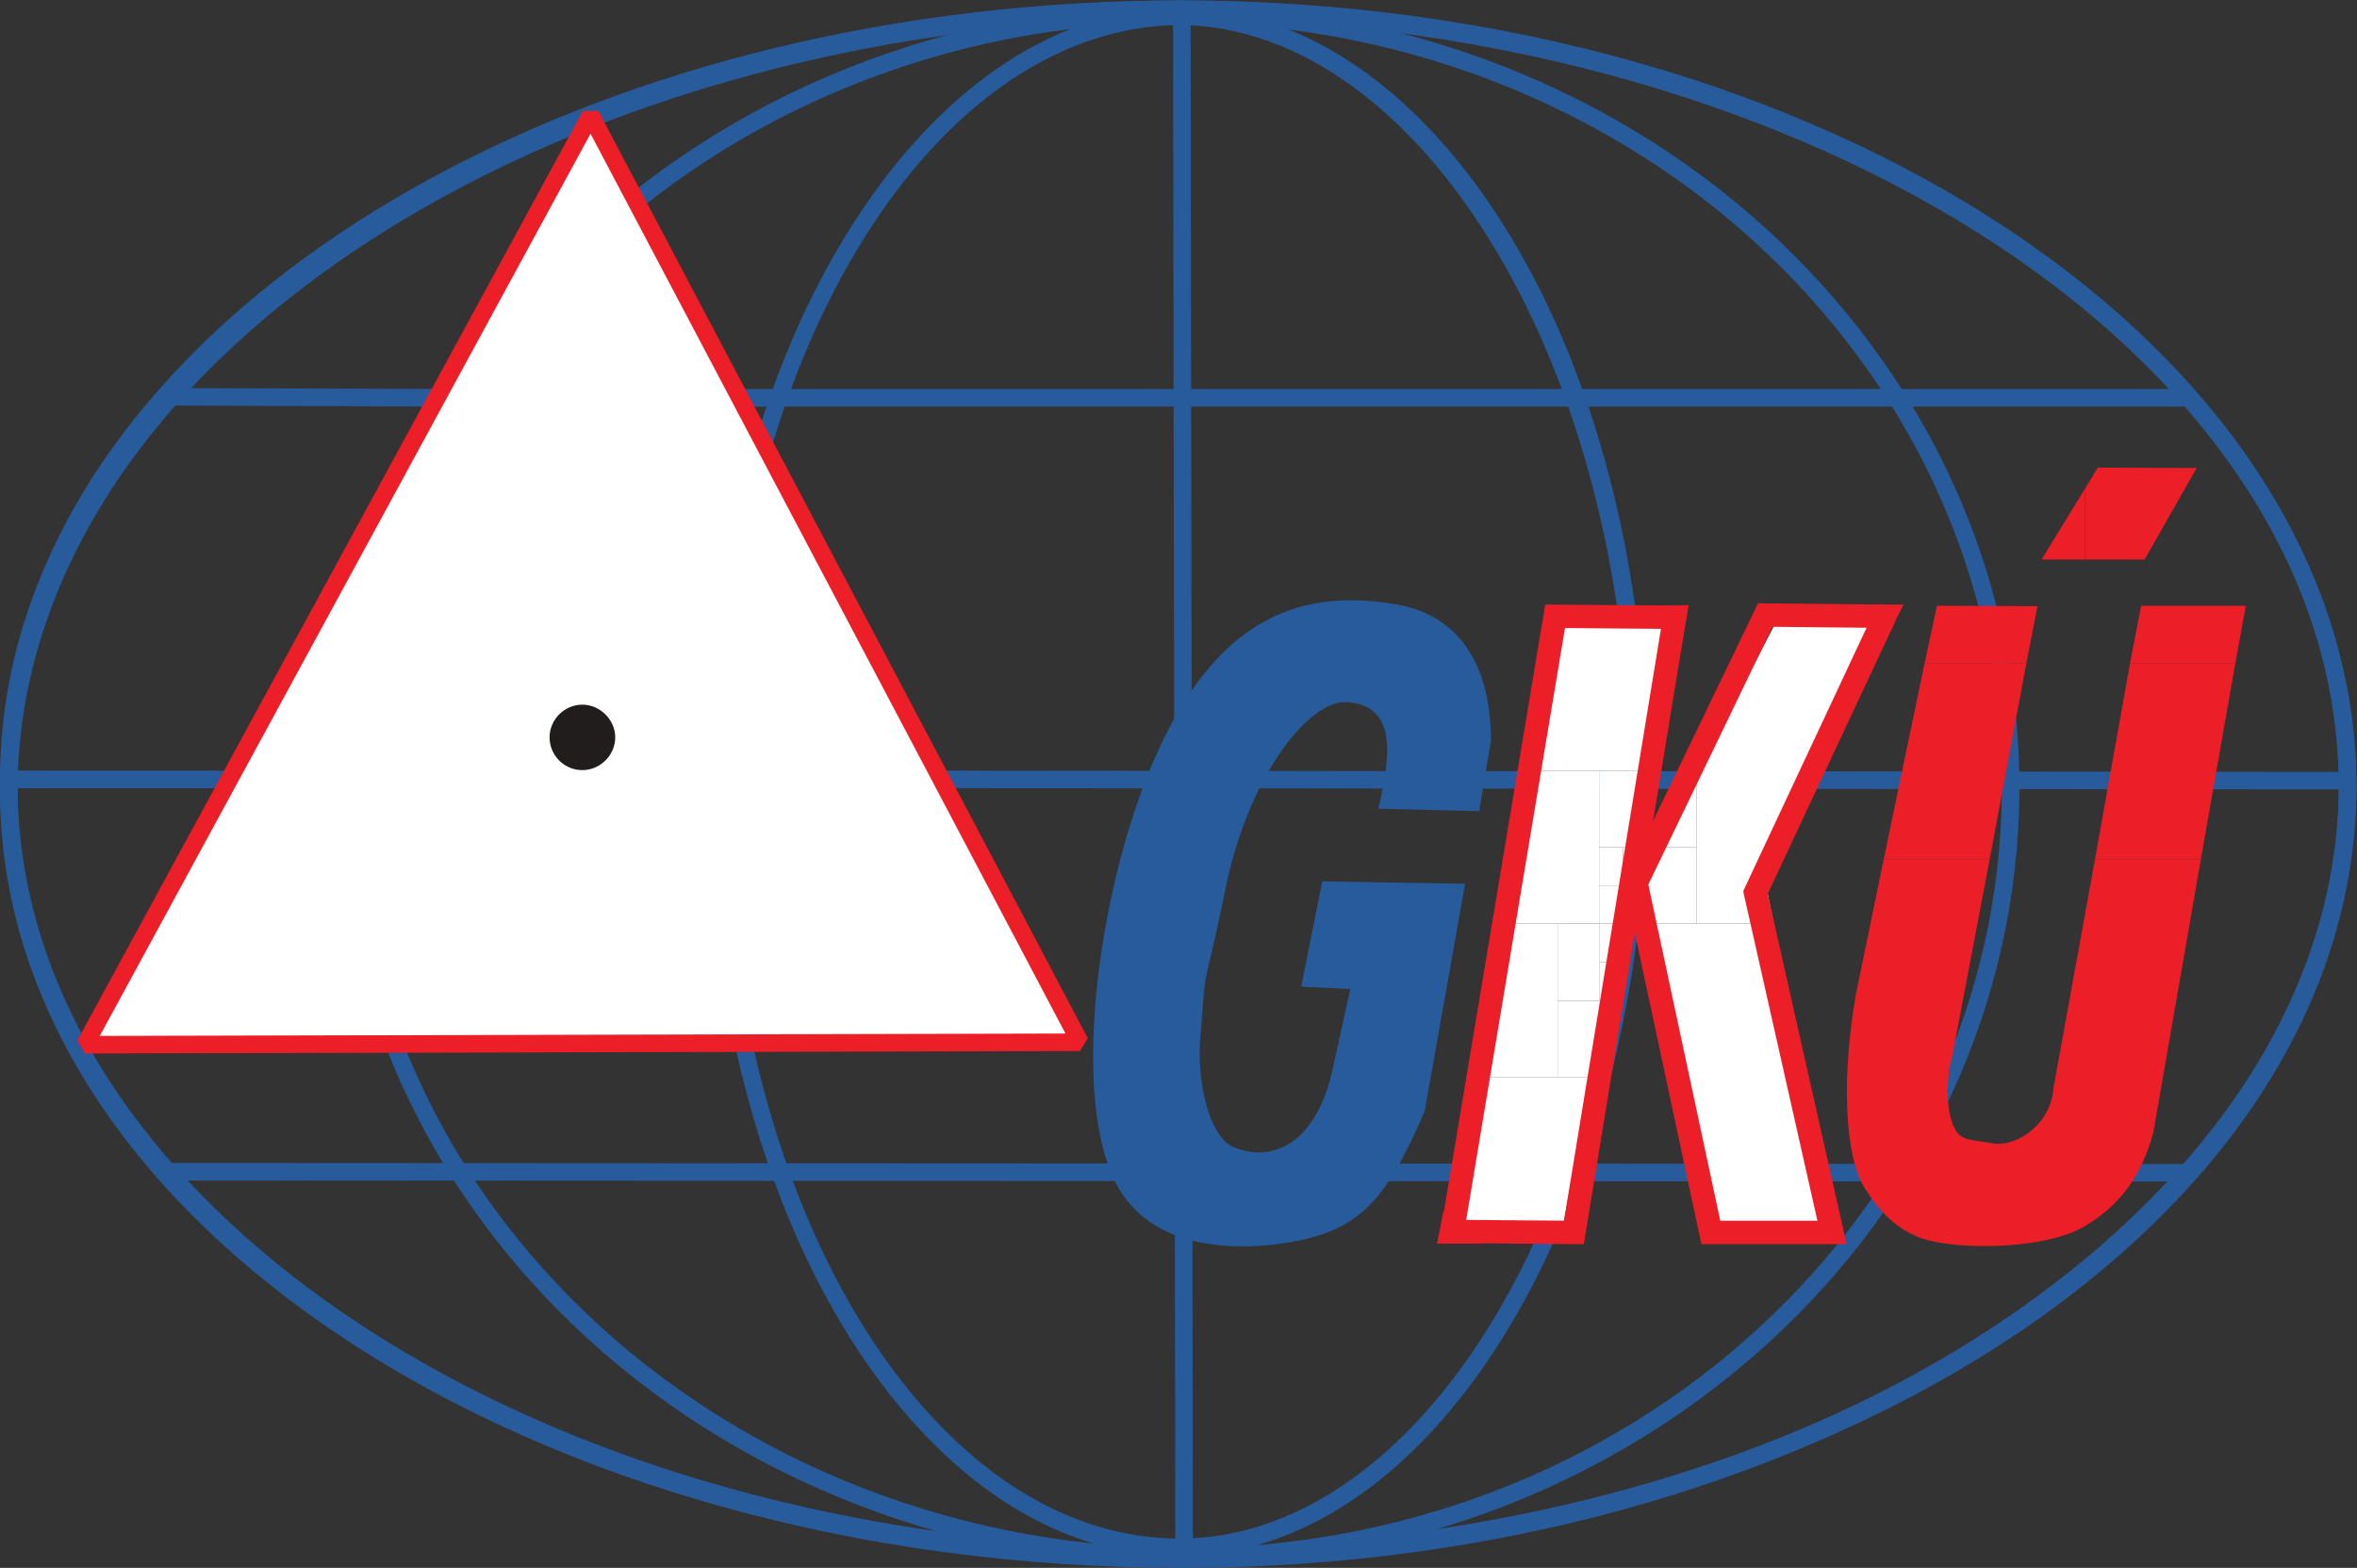 <?xml version="1.0" encoding="UTF-8" standalone="no"?>
<svg
   xmlns:dc="http://purl.org/dc/elements/1.1/"
   xmlns:cc="http://creativecommons.org/ns#"
   xmlns:rdf="http://www.w3.org/1999/02/22-rdf-syntax-ns#"
   xmlns:svg="http://www.w3.org/2000/svg"
   xmlns="http://www.w3.org/2000/svg"
   viewBox="0 0 638.747 424.867"
   height="424.867"
   width="638.747"
   xml:space="preserve"
   id="svg2"
   version="1.1"><rect x="0" y="0" width="638.747" height="424.867" fill="#333333" stroke="none"/><defs
     id="defs6" /><g
     transform="matrix(1.333,0,0,-1.333,0,424.867)"
     id="g10"><g
       transform="scale(0.1)"
       id="g12"><path
         id="path14"
         style="fill:#facabb;fill-opacity:1;fill-rule:nonzero;stroke:none"
         d="m 3488.52,1619.66 147.73,-14.28 7.78,80.65 -147.75,14.27 -7.76,-80.64" /><path
         id="path16"
         style="fill:#285b9b;fill-opacity:1;fill-rule:nonzero;stroke:none"
         d="M 2402.6,3150.82 C 3699.59,3141.2 4754.87,2440.42 4754.87,1588.63 4755.01,1286.8 4621.94,994.051 4370.07,742.078 3930.82,302.621 3193.64,40.238 2398.03,40.238 1597.7,40.238 856.672,306.32 415.762,751.949 166.941,1003.44 35.66,1293.64 35.66,1591.88 c 0,3.59 0.027,7.18 0.059,10.81 0,853.73 1061.791,1548.13 2366.881,1548.13 z M 48.949,1921.64 C 16.887,1818.64 0.055,1712.04 0.055,1602.9 0.02,1599.14 0,1595.4 0,1591.66 0,1284.02 134.824,985.16 390.41,726.859 837.871,274.57 1588.36,4.57 2398.03,4.57 c 804.86,0 1551.49,266.289 1997.31,712.239 258.69,258.882 395.37,560.351 395.22,871.821 0,871.32 -1071.2,1588.11 -2387.82,1597.86 h -0.14 C 1243.43,3186.49 273.367,2642.6 48.949,1921.64" /><path
         id="path18"
         style="fill:#285b9b;fill-opacity:1;fill-rule:nonzero;stroke:none"
         d="m 2398.14,3150.82 c 1294.89,0 2352.16,-698.78 2356.73,-1557.7 C 4755.01,1292.2 4620.29,998.23 4365.32,743.141 3922.55,300.148 3188.83,35.668 2402.6,35.668 1097.51,35.668 35.719,727.98 35.719,1578.95 c 0,857.16 1059.781,1562.3 2362.421,1571.87 z m -0.25,35.67 v 0 C 1240.99,3178 272.82,2624.8 48.863,1899.34 16.871,1795.68 0.055,1688.53 0.055,1578.95 0.055,708.328 1077.82,0 2402.6,0 c 795.5,0 1538.65,268.379 1987.97,717.859 261.82,262 400.14,564.681 399.99,875.361 -4.7,878.59 -1077.98,1593.27 -2392.53,1593.27 -0.04,0 -0.1,0 -0.14,0" /><path
         id="path20"
         style="fill:#285b9b;fill-opacity:1;fill-rule:nonzero;stroke:none"
         d="m 2407.08,3141.16 c 461.16,-2.29 905.72,-185.61 1219.85,-502.98 287.66,-290.63 444.96,-666.79 442.86,-1059.14 C 4064.78,726 3314.86,35.699 2398.11,40.238 1927,42.578 1474.47,229.191 1156.54,552.301 871.461,842.02 716.871,1215.05 721.199,1602.69 c 2.117,389.64 164.09,762.49 456.081,1049.91 316.08,311.14 756.83,488.65 1211.71,488.65 6.05,0 12.06,-0.04 18.09,-0.09 z M 1152.26,2678.04 C 853.453,2383.89 687.688,2002.11 685.547,1602.98 c -0.074,-5.42 -0.109,-10.87 -0.109,-16.27 0,-391.31 157.898,-766.948 445.692,-1059.44 C 1455.65,197.48 1917.38,6.918 2397.93,4.57 3334.33,-0.09 4100.33,706.141 4105.46,1578.84 c 0.02,2.66 0.02,5.28 0.02,7.95 0,399.01 -160.75,781.03 -453.19,1076.49 -320.71,324.02 -774.43,511.19 -1244.84,513.54 h -0.09 c -470.6,4.89 -928.13,-176.92 -1255.1,-498.78" /><path
         id="path22"
         style="fill:#285b9b;fill-opacity:1;fill-rule:nonzero;stroke:none"
         d="m 2398.2,3136.56 c 495.68,-4.57 914.77,-706.89 914.77,-1533.66 0,-539.27 -174.35,-1048.502 -455.05,-1328.912 C 2717.45,133.59 2558.39,59.469 2398.03,59.621 2230.26,59.469 2066.14,134.75 1923.37,277.352 1641.67,558.668 1473.33,1054.2 1473.04,1602.9 c 0.32,630.87 233.84,1175.58 565.61,1410.41 110.61,78.28 232.1,122.12 359.55,123.25 z m -0.34,35.66 c -496.12,-4.39 -905.82,-623.4 -955.45,-1409.92 -3.32,-52.44 -5.02,-105.61 -5.05,-159.4 0.27,-557.96 172.54,-1062.939 460.8,-1350.779 149.6,-149.43 322.48,-228.351 499.87,-228.18 170.01,-0.172 337.76,77.559 485.12,224.821 287.11,286.828 465.5,805.718 465.5,1354.138 0,860.51 -426.41,1564.51 -950.45,1569.32 -0.14,0 -0.34,0 -0.34,0" /><path
         id="path24"
         style="fill:#285b9b;fill-opacity:1;fill-rule:nonzero;stroke:none"
         d="M 4439.85,2396.48 H 1488.77 v -35.68 h 2951.08 v 35.68" /><path
         id="path26"
         style="fill:#285b9b;fill-opacity:1;fill-rule:nonzero;stroke:none"
         d="m 3007.1,1538.24 -204.84,5.05 c 23.95,104.51 39.49,206.94 -60.45,216.58 -81.02,9.25 -208.18,-156.97 -252.28,-389.11 -47.85,-228.38 -35.66,-125.09 -48.7,-284.63 -9.66,-101.169 18.94,-204.392 61.74,-228.349 71.31,-33.133 166.62,-9.64 204.84,147.769 l 37.74,171.25 -99.85,4.63 42.81,214.14 290.46,-4.7 -82.25,-462.979 C 2815.7,742.352 2761.98,687.738 2626.36,662.59 c -101.14,-17.649 -273.69,-21.41 -350.92,107.051 -106.2,179.66 -39.45,635.549 79.35,892.419 128.87,280.84 301.4,326.18 477.29,297.65 128.47,-18.91 198.97,-116.71 198.97,-278.34 l -23.95,-143.13" /><path
         id="path28"
         style="fill:#285b9b;fill-opacity:1;fill-rule:nonzero;stroke:none"
         d="m 1914.84,1585.07 2862.86,-2.56 v 35.67 l -2862.82,2.53 -0.04,-35.64" /><path
         id="path30"
         style="fill:#285b9b;fill-opacity:1;fill-rule:nonzero;stroke:none"
         d="m 336.902,787.488 4102.948,-2.136 v 35.679 L 336.902,823.16 v -35.672" /><path
         id="path32"
         style="fill:#285b9b;fill-opacity:1;fill-rule:nonzero;stroke:none"
         d="m 2384.77,3168.64 4.68,-3127.351 35.66,0.082 -4.67,3127.309 -35.67,-0.04" /><path
         id="path34"
         style="fill:#285b9b;fill-opacity:1;fill-rule:nonzero;stroke:none"
         d="m 341.484,2362.91 561.645,-2.11 0.125,35.68 -561.652,2.07 -0.118,-35.64" /><path
         id="path36"
         style="fill:#285b9b;fill-opacity:1;fill-rule:nonzero;stroke:none"
         d="m 17.891,1620.71 v -35.64 H 479.648 v 35.64 H 17.891" /><path
         id="path38"
         style="fill:#ffffff;fill-opacity:1;fill-rule:nonzero;stroke:none"
         d="m 3232.13,997.18 -56.24,-311.942 -234.24,25.223 52.46,286.719 h 238.02" /><path
         id="path40"
         style="fill:#ffffff;fill-opacity:1;fill-rule:nonzero;stroke:none"
         d="m 3166.66,997.18 h -172.55 l 59.15,312.7 h 113.4 v -312.7" /><path
         id="path42"
         style="fill:#ffffff;fill-opacity:1;fill-rule:nonzero;stroke:none"
         d="m 3259.38,1152.85 -27.25,-155.67 h -65.47 v 155.67 h 92.72" /><path
         id="path44"
         style="fill:#ffffff;fill-opacity:1;fill-rule:nonzero;stroke:none"
         d="m 3252.26,1152.85 h -85.6 v 157.03 h 85.6 v -157.03" /><path
         id="path46"
         style="fill:#ffffff;fill-opacity:1;fill-rule:nonzero;stroke:none"
         d="m 3273.64,1231.42 -14.26,-78.57 h -7.12 v 78.57 h 21.38" /><path
         id="path48"
         style="fill:#ffffff;fill-opacity:1;fill-rule:nonzero;stroke:none"
         d="m 3252.26,1231.42 v 78.46 h 36.99 l -15.61,-78.46 h -21.38" /><path
         id="path50"
         style="fill:#ffffff;fill-opacity:1;fill-rule:nonzero;stroke:none"
         d="m 3339.17,1293.52 -3.78,16.36 h 3.78 z" /><path
         id="path52"
         style="fill:#ffffff;fill-opacity:1;fill-rule:nonzero;stroke:none"
         d="m 3339.17,1309.88 h 266.55 l 131,-613.689 h -266.58 l -130.97,597.329 v 16.36" /><path
         id="path54"
         style="fill:#ffffff;fill-opacity:1;fill-rule:nonzero;stroke:none"
         d="m 3251.03,1309.88 h -197.77 l 57.13,310.63 h 140.64 v -310.63" /><path
         id="path56"
         style="fill:#ffffff;fill-opacity:1;fill-rule:nonzero;stroke:none"
         d="m 3299.74,1372.83 -10.49,-62.95 h -38.22 v 77.23 h 48.71 v -14.28" /><path
         id="path58"
         style="fill:#ffffff;fill-opacity:1;fill-rule:nonzero;stroke:none"
         d="m 3349.66,1348.07 v -38.19 h -14.27 l -8.4,38.19 h 22.67" /><path
         id="path60"
         style="fill:#ffffff;fill-opacity:1;fill-rule:nonzero;stroke:none"
         d="m 3324.9,1372.83 v -13.01 l -2.56,12.19 v 0.82 h 2.56" /><path
         id="path62"
         style="fill:#ffffff;fill-opacity:1;fill-rule:nonzero;stroke:none"
         d="m 3299.74,1387.11 h 2.5 l -2.5,-14.28 z" /><path
         id="path64"
         style="fill:#ffffff;fill-opacity:1;fill-rule:nonzero;stroke:none"
         d="m 3322.34,1372.83 2.56,3.79 v -3.79 z" /><path
         id="path66"
         style="fill:#ffffff;fill-opacity:1;fill-rule:nonzero;stroke:none"
         d="m 3324.9,1376.62 4.58,10.49 h 20.18 v -39.04 h -22.67 l -2.09,11.75 v 16.8" /><path
         id="path68"
         style="fill:#ffffff;fill-opacity:1;fill-rule:nonzero;stroke:none"
         d="m 3299.74,1387.11 h -48.71 v 77.68 h 48.71 v -77.68" /><path
         id="path70"
         style="fill:#ffffff;fill-opacity:1;fill-rule:nonzero;stroke:none"
         d="m 3308.09,1425.3 -5.85,-38.19 h -2.5 v 38.19 h 8.35" /><path
         id="path72"
         style="fill:#ffffff;fill-opacity:1;fill-rule:nonzero;stroke:none"
         d="m 3329.48,1387.11 20.18,36.97 v -36.97 z" /><path
         id="path74"
         style="fill:#ffffff;fill-opacity:1;fill-rule:nonzero;stroke:none"
         d="m 3299.74,1425.3 v 39.49 h 16.74 l -8.39,-39.49 h -8.35" /><path
         id="path76"
         style="fill:#ffffff;fill-opacity:1;fill-rule:nonzero;stroke:none"
         d="m 3349.66,1424.08 20.16,40.71 h 78.91 v -154.91 h -99.07 v 114.2" /><path
         id="path78"
         style="fill:#ffffff;fill-opacity:1;fill-rule:nonzero;stroke:none"
         d="m 3251.03,1464.79 v 155.72 h 94.06 l -28.61,-155.72 h -65.45" /><path
         id="path80"
         style="fill:#ffffff;fill-opacity:1;fill-rule:nonzero;stroke:none"
         d="m 3369.82,1464.79 78.91,147.33 v -147.33 z" /><path
         id="path82"
         style="fill:#ffffff;fill-opacity:1;fill-rule:nonzero;stroke:none"
         d="m 3110.39,1620.51 58.33,306.03 234.7,5.85 -58.33,-311.88 h -234.7" /><path
         id="path84"
         style="fill:#ffffff;fill-opacity:1;fill-rule:nonzero;stroke:none"
         d="m 3448.73,1612.12 168.78,323.65 h 226.21 l -250.15,-563.76 12.15,-62.13 h -156.99 v 302.24" /><path
         id="path86"
         style="fill:#ffffff;fill-opacity:1;fill-rule:nonzero;stroke:none"
         d="m 1207.95,2942.39 985.23,-1879.75 -2008.641,4.65 1018.791,1875.1 h 4.62" /><path
         id="path88"
         style="fill:#ec1e27;fill-opacity:1;fill-rule:nonzero;stroke:none"
         d="m 4474.24,1439.59 -96.53,-554.481 c -26.04,-97.41 -76.02,-152.441 -136.85,-188.918 -66.33,-42.851 -224.56,-52.472 -317.36,-31.089 -71.79,16.808 -113.33,75.968 -127.58,99.91 -37.81,47.437 -58.37,195.187 -22.72,402.118 l 56.23,272.46 h 215.39 l -75.18,-396.26 c -14.27,-52.041 -12.97,-110.4 1.33,-143.971 14.25,-33.211 31.87,-27.289 84.35,-36.98 47.85,-4.598 114.17,40.762 119.21,112.09 l 84.39,465.121 h 215.32" /><path
         id="path90"
         style="fill:#ec1e27;fill-opacity:1;fill-rule:nonzero;stroke:none"
         d="m 4119.53,1838.39 -74.71,-398.8 h -215.39 l 83.16,398.8 h 206.94" /><path
         id="path92"
         style="fill:#ec1e27;fill-opacity:1;fill-rule:nonzero;stroke:none"
         d="m 4544.34,1838.39 -70.1,-398.8 h -215.32 l 71.36,398.8 h 214.06" /><path
         id="path94"
         style="fill:#ec1e27;fill-opacity:1;fill-rule:nonzero;stroke:none"
         d="m 3912.59,1838.39 25.18,117.52 204.45,-0.84 -22.69,-116.68 h -206.94" /><path
         id="path96"
         style="fill:#ec1e27;fill-opacity:1;fill-rule:nonzero;stroke:none"
         d="m 4238.73,2049.95 h -88.13 l 88.13,144 z" /><path
         id="path98"
         style="fill:#ec1e27;fill-opacity:1;fill-rule:nonzero;stroke:none"
         d="m 4330.28,1838.39 22.65,117.52 h 212.85 l -21.44,-117.52 h -214.06" /><path
         id="path100"
         style="fill:#ec1e27;fill-opacity:1;fill-rule:nonzero;stroke:none"
         d="m 4238.73,2193.95 26.07,42.78 201.03,-0.82 -105.76,-185.96 h -121.34 v 144" /><path
         id="path102"
         style="fill:#ec1e27;fill-opacity:1;fill-rule:nonzero;stroke:none"
         d="m 3603.74,1913.16 c 22.15,-0.24 141.03,-1.46 191.04,-1.98 -25.17,-53.75 -250.88,-535.62 -250.88,-535.62 0,0 139,-616.822 150.96,-669.892 -41.84,0 -169.18,0 -197.54,0 -7.54,35.133 -143.06,668.402 -146.29,683.522 6.71,13.91 240.45,498.52 252.71,523.97 z m -302.49,-517.98 157.69,-737 h 295.22 c 0,0 -156.94,696.45 -160.44,711.97 6.74,14.3 258.06,550.94 258.06,550.94 0,0 -9.64,4.5 -19.02,8.92 0.14,13.6 0.29,28.22 0.29,28.22 l -258.93,2.69 -272.87,-565.74" /><path
         id="path104"
         style="fill:#ec1e27;fill-opacity:1;fill-rule:nonzero;stroke:none"
         d="m 3179.65,705.828 c -34.37,0.231 -231.95,1.871 -231.95,1.871 l -0.39,-47.461 272.6,-2.199 210.28,1283.541 -46.84,7.68 c 0,0 -197.34,-1204.612 -203.7,-1243.432" /><path
         id="path106"
         style="fill:#ec1e27;fill-opacity:1;fill-rule:nonzero;stroke:none"
         d="m 2931.23,698.77 46.8,-7.79 c 0,0 197.15,1180.95 203.59,1219.63 34.15,-0.29 226.2,-1.93 226.2,-1.93 l 0.42,47.43 -266.71,2.28 -210.3,-1259.62" /><path
         id="path108"
         style="fill:#ec1e27;fill-opacity:1;fill-rule:nonzero;stroke:none"
         d="m 1200.57,2915.54 c 29.7,-56.25 939.22,-1779.31 965.56,-1829.28 -56.42,-0.13 -1905.735,-4.72 -1963.294,-4.84 27.531,50.58 967.324,1778.24 997.734,1834.12 z m -15.44,46.3 -1028.028,-1889.81 15.726,-26.36 2022.912,5 15.73,26.17 -994.87,1884.8 -31.47,0.2" /><path
         id="path110"
         style="fill:#ec1e27;fill-opacity:1;fill-rule:nonzero;stroke:none"
         d="m 2921.49,659.199 h 90.25 l -77.25,65.531 z" /><path
         id="path112"
         style="fill:#ec1e27;fill-opacity:1;fill-rule:nonzero;stroke:none"
         d="m 3784.1,1958.43 h 85.69 l -31.07,-62.97 z" /><path
         id="path114"
         style="fill:#ec1e27;fill-opacity:1;fill-rule:nonzero;stroke:none"
         d="m 3340.44,1955.07 92.76,2.11 -14.25,-80.59 z" /><path
         id="path116"
         style="fill:#211d1d;fill-opacity:1;fill-rule:nonzero;stroke:none"
         d="m 1117.29,1688.53 c 0,-36.95 29.79,-66.77 66.73,-66.77 35.68,0 66.75,29.82 66.75,66.77 0,35.67 -31.07,66.3 -66.75,66.3 -36.94,0 -66.73,-30.63 -66.73,-66.3" /></g></g></svg>